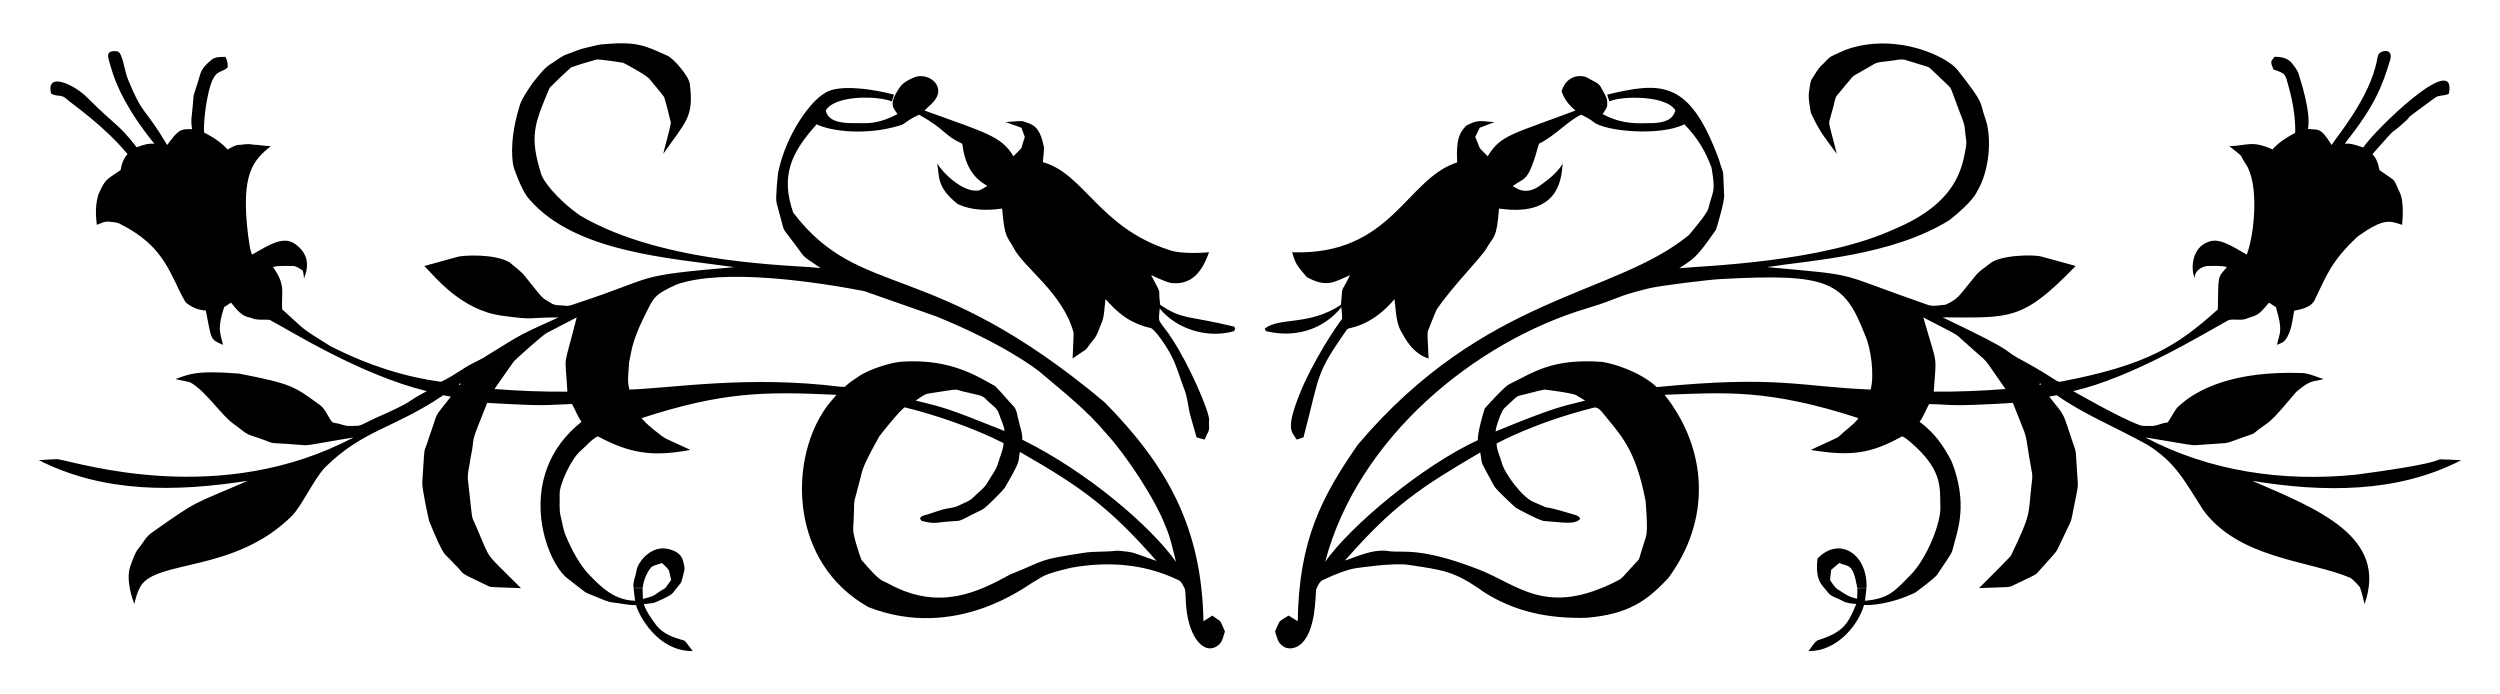 <?xml version="1.0" encoding="UTF-8"?>
<!DOCTYPE svg  PUBLIC '-//W3C//DTD SVG 1.1//EN'  'http://www.w3.org/Graphics/SVG/1.1/DTD/svg11.dtd'>
<svg enable-background="new 0 0 2642 733.875" version="1.1" viewBox="0 0 2642 733.88" xml:space="preserve" xmlns="http://www.w3.org/2000/svg">

	<path d="m634.69 46.973c38.377-3.558 45.633 0.78 70.469 11.792 6.718 2.808 23.232 22.201 23.849 30.08 4.376 35.147-3.99 39.141-28.135 73.81 2.55-11.001 6.099-21.816 8.122-32.894-2.154-9.122-4.407-18.266-7.133-27.223-4.682-6.561-10.287-12.419-15.221-18.782-3.174-4.352-26.441-16.743-28.366-17.529-9.034-1.33-18.123-2.726-27.212-3.451-9.287 2.539-18.628 5.231-27.651 8.528-7.726 6.946-15.32 14.122-22.596 21.541-16.645 39.264-21.243 51.482-8.836 91.306 1.696 5.904 14.791 25.057 41.015 43.576 88.674 52.394 228.12 52.181 254.26 55.61-24.49-16.99-11.896-5.776-35.41-36.015-5.037-6.634-2.732-2.313-11.155-32.915-1.426-4.397 1.373-30.119 1.638-32.124 8.701-41.499 34.733-75.653 49.016-83.635 14.488-10.742 55.066-3.679 73.436 1.341-0.747 2.385-1.473 4.781-2.209 7.198-16.037-6.427-61.105-6.465-69.908 9.66 3.289 15.98 28.473 12.871 39.554 13.32 12.727 0.506 25.134-3.693 36.224-9.649-3.767-6.143-10.178-9.531 1.901-27.453 3.627-5.781 10.056-8.869 16.123-11.43 10.034-3.89 24.398 2.22 25.036 13.914 0.385 9.462-8.594 15.199-14.507 21.233 65.094 23.609 81.281 27.085 93.999 48.368 11.909-12.389 6.489-4.353 12.034-20.453-1.176-3.264-2.385-6.495-3.594-9.715-5.594-2.022-11.21-4-16.793-6.012 6.078-0.198 12.166-1.286 18.255-0.934 8.67 3.409 17.701 2.884 22.387 27.783-0.011 5.176-0.78 10.331-1.198 15.507 43.795 12.213 59.591 68.999 132.98 92.669 14.047 5.338 41.104 2.626 42.653 2.594-7.474 20.975-18.697 35.406-41.114 32.322-6.979-2.033-13.507-5.286-20.134-8.188 12.787 24.355 6.731 10.804 9.638 31.366 23.756 16.222 29.957 11.231 78.162 23.09 0.275 0.583 0.835 1.726 1.121 2.297-0.429 0.791-0.846 1.616-1.242 2.462-29.587 8.48-61.933-3.277-78.58-24.003-0.132 4.407-1.44 9.023-0.253 13.375 3.945 6.286 9.056 11.781 12.902 18.167 17.863 26.555 40.258 78.109 39.564 86.492-0.89 11.792 2.582 5.585-4.847 20.585-2.814-0.791-5.627-1.604-8.418-2.385-2.121-7.506-4.275-14.991-6.396-22.475-2.704-9.638-2.956-19.881-6.88-29.179-4.517-11.606-7.572-23.827-13.518-34.828-3.638-7.883-17.641-28.463-21.76-29.036-25.161-5.687-38.014-19.8-47.587-30.586-1.506 8.88-0.868 18.31-4.803 26.618-2.341 5.231-3.671 11.034-7.396 15.54-13.365 16.384-1.481 5.741-22.662 20.618 0.275-9.1 1-18.189 1.044-27.278-11.527-42.404-52.584-68.437-63.402-89.669-6.403-12.397-9.375-8.569-12.1-41.521-16.026 2.333-32.385 2.138-47.038-4.803-22.604-18.096-18.976-28.843-21.618-42.884 6.097 10.33 26.251 29.525 41.565 28.761 4.352 0.198 7.726-3.044 11.386-4.902-4.759-3.589-22.61-11.104-26.376-44.576-20.78-9.815-16.477-14.377-45.697-30.783-14.323 6.596-14.046 9.753-20.76 11.54-34.753 10.488-71.46 6.325-87.492-1.341-27.142 30.07-38.179 54.485-24.827 93.196 71.642 93.98 144.77 45.769 329.13 200.52 67.367 68.309 102.61 133.37 104.49 231.4 3.154-2.033 6.33-4.011 9.506-5.979 10.274 8.373 6.205 1.114 13.21 16.826-1.813 4.77-2.308 10.507-6.506 13.957-14.335 12.832-34.071-6.793-35.015-49.379-0.418-3.847 0.286-8.034-1.78-11.496-1.626-2.747-2.824-6.21-6.034-7.429-36.417-17.551-74.469-19.893-113.2-13.045-32.64 7.718-29.026 9.377-39.982 15.133-6.545 3.469-81.634 62.632-174.27 26.508-83.069-46.917-83.397-151.94-47.598-206.69 3.814-6.473 9.144-11.847 13.815-17.672-76.321-3.584-119.67-3.289-205.87 24.596 3.002 4.926 21.9 20.179 26.288 22.024 8.429 3.814 16.837 7.715 25.255 11.594-40.815 7.712-64.495 3.425-97.801-14.32-7.045 3.253-11.682 9.748-17.529 14.606-10.181 8.042-23.676 36.672-22.903 47.379 0.341 7.649-0.835 15.474 1.22 22.98 1.901 7.374 2.616 15.166 6.154 22.035 0.487 1 10.02 25.129 24.2 39.565 12.63 13.079 26.428 26.731 48.192 27.168-0.648-4.451-1.121-8.891-1.604-13.331 3.187-0.011 6.385-0.011 9.583 0-0.022 3.77 0.022 7.572 0.308 11.375 4.561-1.297 9.496-1.989 13.43-4.847 13.621-9.882 6.468-1.563 16.32-14.98-0.846-3.583-1.286-7.264-2.55-10.704-1.989-2.791-4.682-4.946-7.023-7.374-3.715 1.429-7.924 1.978-11.243 4.242-5.242 6.132-8.221 14.045-9.199 22.013-3.231 0-6.462-0.011-9.682 0.033-0.846-6.693 2.429-12.716 3.297-19.178 1.256-7.556 15.275-26.804 33.905-21.793 6.253 1.374 12.683 4.781 14.815 11.221 0.912 4.143 2.704 8.473 1.33 12.737-4.248 15.812-0.506 7.504-11.737 22.222-2.49 3.457-18.958 10.222-19.958 10.55-3.55 0.758-7.199 0.901-10.792 1.319 2.89 8.419 8.199 15.617 13.419 22.728 5.946 7.177 14.628 11.54 23.475 14.023 8.232 3.029 3.933-1.294 14.826 12.935-36.835 0.392-56.854-37.224-59.929-48.61-8.1 0.275-16.002-1.857-24.013-2.682-6.528-0.572-12.287-3.902-18.332-6.111-16.149-7.015-4.663 0.073-29.388-18.837-23.538-16.575-58.026-108.96 14.133-166.06-4.187-5.792-6.594-12.617-10.045-18.826-30.291 0.935-23.176 2.646-89.669-1.176-20.365 50.57-11.788 30.527-17.463 57.632-1.022 8.836-4.231 17.628-2.572 26.596 5.486 47.656 2.473 31.632 8.968 47.796 15.971 36.647 6.344 23.132 46.796 63.732-32.402-1.094-32.216-0.914-34.784-2.297-36.916-17.632-21.455-10.032-36.377-23.871-10.749-12.845-8.295-2.022-25.838-44.477-0.924-3.377-7.865-35.394-7.33-41.037 3.255-46.765 0.663-25.891 7.122-47.631 11.273-30.845 2.831-16.977 23.079-43.038-2.671-0.527-5.33-1-7.99-1.484-52.529 35.403-83.963 36.129-124.47 75.744-11.921 12.017-25.369 41.956-35.85 52.082-60.744 60.074-143.24 45.671-159.78 74.348-3.286 5.715-4.968 12.144-6.418 18.54-1.196-3.532-10.156-26.065-3.616-41.807 2.418-5.847 3.945-12.221 8.166-17.111 4.627-5.616 7.858-12.595 14.1-16.694 51.165-36.152 41.157-28.458 101.19-54.643-76.31 11.77-151.56 13.104-220.78-21.826 6.693-0.264 13.375-1.077 20.079-1.055 23.718 4.063 172.25 51.37 312.52-22.992-45.504 7.512-47.485 8.783-53.786 8.067-47.865-3.911-19.95 1.087-53.929-9.935-7.067-2.055-12.089-7.704-18.035-11.693-13.377-8.816-28.981-34.094-46.521-44.532-5.286-1.484-10.737-2.286-16.068-3.55 13.422-4.406 19.65-9.696 67.414-5.792 55.631 10.841 58.158 13.396 84.767 32.74 6.594 4.429 8.792 12.562 13.595 18.529 1.495 0.868 3.363 0.791 5.022 1.275 4.099 0.549 7.858 2.769 12.056 2.737 18.239-0.057 6.303 1.129 41.51-14.012 29.969-13.915 16.823-9.642 41.444-22.761-69.657-16.885-143.86-63.537-166-75.271-6.891-0.736-14.111 0.835-20.563-2.451-9.199-1.11-14.98-9.078-20.299-15.804-2.473 1.528-4.924 3.11-7.341 4.748-7.311 22.775-4.381 26.318-1.209 39.861-14.115-5.861-11.955-5.549-18.156-36.212-7.902-0.462-15.452-3.605-21.409-8.781-16.416-28.131-20.631-58.516-69.073-82.712-3.517-2-7.638-1.989-11.54-2.396-4.715-0.879-8.902 1.868-13.188 3.297-0.264-4.524-2.665-17.07 1.506-31.729 7.671-17.02 7.508-15.003 23.629-26.168 1-6.143 3.033-12.243 7.374-16.859-25.222-30.334-57.656-52.262-65.281-58.819-4.154-4.484-10.913-1.594-15.562-5.297-5.604-24.39 26.032-8.09 37.806 3.967 31.54 31.54 32.731 27.25 52.687 52.929 5.99-2.231 12.21-4.44 18.716-3.693-27.732-34.181-40.26-60.541-46.104-81.327-2.154-8.927-7.556-17.861 6.77-16.408 5.929 0.965 7.54 20.83 11.562 30.047 15.819 38.732 16.76 27.828 41.268 68.985 10.998-14.759 12.904-17.22 26.332-16.804-0.758-4.473-1.099-9.012-0.473-13.496 3.935-34.169-1.427-9.112 9.023-44.301 1.638-6.352 6.715-10.968 11.518-15.078 4.088-3.737 9.968-3.374 15.122-3.473 2.044 3.352 2.627 7.21 2.407 11.111-3.704 4.077-10.254 3.956-13.298 8.77-7.867 9.286-12.569 47.419-11.672 60.05 9.133 4.66 18.002 10.21 24.882 17.936 3.407-1.561 6.55-3.891 10.243-4.693 5.451-0.088 10.869-1.857 16.287-0.418 6.407 0.033 12.672 1.605 19.079 1.539-18.523 15.257-31.909 28.651-23.948 94.273 1.198 6.836 1.473 13.935 4.187 20.42 18.205-10.435 33.143-20.043 45.312-11.375 13.604 9.752 15.485 21.706 9.605 36.575-0.209-2.858-0.56-5.649-1.275-8.386-3.506-1.989-6.891-5-11.166-4.814-6.77 0.121-13.672-0.649-20.31 1.099 13.867 20.023 8.561 24.98 9.671 44.785 25.647 22.652 16.18 17.211 50.588 38.586 41.535 21.445 82.606 33.438 117.31 37.927 8.276-3.781 15.903-9.012 23.629-13.814 7.957-5.583 17.331-8.638 25.31-14.177 39.355-24.382 33.805-21.167 75.173-40.059-33.381 0-24.143 3.161-59.38-1.781-43.515-5.669-70.981-41.196-82.393-52.555 11.704-3.253 23.431-6.374 35.125-9.671 4.831-1.578 38.156-3.739 54.786 5.715 5.902 5.023 12.485 9.463 17.189 15.738 21.848 27.355 16.42 20.671 26.585 27.299 4.231 3.066 9.737 2.165 14.639 2.869 5.066 0.868 9.704-1.671 14.408-3.088 85.482-28.176 55.671-28.261 164.96-37.674-68.962-9.601-168.53-15.779-216.57-71.535-7.708-7.708-15.661-31.061-16.046-32.069-2.254-5.613-5.234-27.831 3.704-60.116 2.849-8.764 0.926-9.404 15.507-30.63 15.132-19.303 16.483-18.226 22.607-22.475 4.462-2.879 8.616-6.396 13.727-8.067 6.891-2.396 13.54-5.572 20.716-7.023 4.988-1.066 9.889-2.506 14.923-3.374m80.294 253.68c-22.855 10.174-23.322 14.344-27.53 20.738-19.373 37.077-19.247 45.085-22.673 61.952-0.286 9.429-2.385 19.101 0.418 28.354 47.052-1.742 126.08-15.088 222.75-3.044 9.467-0.162-0.669 2.151 18.419-10.1 10.748-8.03 35.971-16.193 48.686-16.507 49.617-2.627 76.663 14.95 96.482 25.893 6.638 6.473 12.408 13.837 18.815 20.574 4.605 4.055 4.44 10.627 6.198 16.101 1.264 6.638 4.297 13.078 3.737 19.969 69.405 34.359 135.92 91.709 162.49 129.06-3.275-12.595-5.693-25.508-11.012-37.444-10.98-29.134-42.432-76.303-62.556-97.988-20.473-24.425-42.716-41.813-66.996-62.435-7.938-7.423-46.039-34.365-113.23-61.611-1e-3 0-75.732-26.574-75.733-26.574-51.12-9.836-148.84-24.4-198.26-6.935m-136.85 51.016c-4.938 2.376-31.96 27.1-34.861 29.959-7.1 9.649-13.738 19.65-20.661 29.443 25.618 2.055 51.313 3 77.008 2.802-2.337-44.456-5.203-18.548 9.847-78.448-10.451 5.397-20.859 10.881-31.333 16.244m-92.965 53.918c0.011 3.659 3.275-1.649 0 0m496.79 10.133c-5.572 0.648-9.649 4.902-14.353 7.528 28.783 7.154 30.044 6.531 93.988 32.179-0.659-6.253-3.836-11.814-5.682-17.727-1.868-6.968-8.913-10.287-13.386-15.375-4.495-5.451-12.1-5.166-18.298-7.221-20.059-3.782-2.947-5.306-42.269 0.616m-52.643 45.301c-20.416 36.42-17.406 35.624-20.705 46.741-8.434 33.684-4.65 9.748-6.946 51.544-0.551 5.882 7.881 30.53 8.803 32.399 21.119 24.747 20.5 20.546 29.476 25.574 53.243 28.845 94.334 7.983 127.6-10.199 40.766-16.265 27.022-14.959 77.744-22.892 11.65-1.836 23.475-0.693 35.135-2.286 20.45 1.571 15.942 2.151 41.829 10.88-49.854-56.748-79.062-77.828-144.39-115.21-2.399 11.847 1.849 7.146-16.057 38.015-2.033 2.695-19.665 21.068-24.003 23.068-34.259 16.368-12.767 9.54-47.664 13.716-5.55 0.747-11.023-0.747-16.375-2.022-0.385-0.648-1.143-1.934-1.528-2.583 1.506-2.923 4.935-3.121 7.715-4.055 5.275-1.594 10.408-3.594 15.683-5.143 6.099-1.781 12.771-1.616 18.463-4.748 4.979-2.594 10.704-4.154 14.65-8.364 5.253-5.407 11.902-9.66 15.452-16.507 3.682-6.561 8.781-12.463 10.704-19.87 1.934-6.924 5.352-13.507 5.704-20.783-31.112-16.059-73.318-30.321-104.47-37.861-5.907 3.668-26.031 29.56-26.815 30.585z"/>
	<path d="m1954.7 51.171c52.331-16.187 103.64 9.195 114.13 22.903 29.871 37.675 22.818 33.235 28.915 50.214 7.873 21.023 4.482 56.69-8.034 77.404-4.918 11.328-24.048 26.472-29.475 30.882-61.07 38.064-147.94 42.555-192.76 49.675 103.1 9.498 68.196 4.715 168.26 39.367 6.528 2.814 13.771 0.945 20.574 0.341 14.396-6.969 12.835-8.215 32.674-32.113 3.901-4.231 8.913-7.199 13.287-10.88 10.828-9.622 46.757-10.233 55.237-7.803 12.001 3.352 24.046 6.594 36.07 9.913-56.617 58.513-68.881 54.473-140.58 54.346 88.413 42.152 56.043 30.94 88.207 47.664 33.012 18.252 32.639 21.602 37.026 20.145 90.921-17.347 123.14-37.922 165.57-76.271 0.701-37.463-0.463-32.904 9.671-44.752-7-1.846-14.309-1.033-21.453-1.077-6.253 1.088-13.551 5.836-12.463 13.155-5.022-10.687-2.713-32.598 13.628-38.389 11.236-5.223 24.263 3.474 41.235 13.155 8.723-23.849 12.681-74.821-0.791-95.208-8.376-12.598-0.206-5.476-17.738-19.452 17.265 0.089 23.597-6.713 45.653 3.528 6.638-7.506 15.221-12.858 23.991-17.507 0.791-22.462-6.196-45.961-6.462-47.159-4.266-15.126-2.502-15.036-16.518-19.87-3.574-8.973-2.794-8.031 1.198-13.353 6.451-0.154 13.595 1.121 17.98 6.319 3.099 4 6.638 7.979 7.781 13.078 0.271 1.002 13.272 38.918 9.507 56.852 11.313 1.207 13.364-2.087 25.003 16.936 4.413-7.616 40.899-49.894 48.159-90.647 0.549-2.231 0.681-4.858 2.583-6.429 3.019-3.141 14.236-4.741 11.276 6.77-8.893 29.985-17.659 50.506-48.159 88.943 6.814-0.615 13.221 1.945 19.595 3.978 11.077-17.216 99.339-103.65 90.581-57.028-4.594 3.099-10.738 1.121-15.001 4.671-44.312 32.678-15.517 11.022-34.751 27.992-14.731 13.23-0.869-2.845-31.102 31.388 4.374 4.605 6.319 10.759 7.396 16.903 4.99 3.605 10.298 6.803 15.1 10.682 2.517 3.539 3.759 7.836 5.792 11.683 5.963 11.081 3.078 34.487 3.022 35.487-13.244-4.381-19.341-7.333-46.719 12.155-28.962 26.6-34.484 44.516-45.356 66.71-3.878 9.477-19.565 11.28-21.925 11.781-2.198 10.682-2.583 22.409-9.704 31.289-2.121 2.649-5.495 3.605-8.473 4.869 2.571-13.198 6.755-13.36-1.209-39.861-2.418-1.627-4.869-3.209-7.308-4.748-12.348 15.471-13.449 12.883-23.475 16.881-6.154 2.561-13.012-0.022-19.277 1.638-28.763 15.788-101.21 60.403-164.12 75.008 1 0.467 47.885 27.66 70.007 35.839 3.726 1.506 7.847 0.758 11.792 0.967 6.319 0.549 11.781-3.506 18.068-3.616 3.429-5.056 6.166-10.551 9.771-15.474 20.271-20.098 60.751-39.29 131.5-36.839 8.254 0.055 15.672 4.209 23.486 6.396-11.678 3.299-13.184 0.123-28.959 13.595-4.514 4.977-22.366 27.546-30.707 33.201-23.531 16.411-4.51 6.743-33.795 17.771-12.556 4.185-2.259 2.355-41.004 5.209-5.45 0.498-6.155-0.377-54.016-8.144 68.223 36.007 146.22 47.286 223.26 39.323 127.9-17.123 60.305-17.234 110.64-15.254-67.292 34.923-145.76 34.212-220.86 21.815 69.414 29.946 143.84 59.109 118.72 130.26-1.648-5.979-2.726-12.155-4.968-17.925-2.934-3.528-6.187-6.858-9.748-9.715-43.969-18.634-117.96-20.002-155.84-71.799-19.606-30.377-28.63-49.871-58.764-68.798-36.245-20.037-66.969-32.077-95.999-52.478-2.66 0.495-5.341 0.967-7.979 1.495 18.343 22.72 13.497 15.123 25.003 48.62 4.278 12.729 2.415 3.004 5.198 42.015 0.44 6.007-0.171 5.678-6.155 36.454-1.171 5.857-0.759 3.597-14.99 33.685-2.008 4.235-2.395 3.878-21.211 25.047-1.91 2.335-2.052 2.248-27.3 14.287-2.489 1.303-2.044 1.141-34.674 2.242 11.122-11.408 22.728-22.376 33.564-34.025 21.948-45.521 18.194-42.339 21.804-74.216 0.494-4.77 1.495-9.594 0.428-14.342-9.355-51.584-1.323-25.422-20.079-73.172-69.513 4.216-62.934 1.703-88.515 1.242-3.451 6.187-5.759 13.045-10.045 18.738 15.418 11.457 24.424 23.902 33.729 41.565 17.686 44.471 6.451 73.052 2.506 88.46-3.018 10.812 0.313 4.499-17.716 31.674-2.11 3.228-20.874 17.274-22.947 18.683-25.186 12.351-48.203 13.882-54.28 13.144-5.499 20.268-28.085 49.313-58.753 48.763 3.275-3.66 5.44-8.594 9.594-11.298 27.832-8.804 32.125-17.398 40.971-38.477-5.132-0.429-10.452-0.726-14.958-3.462-5.286-3.044-12.1-4.143-15.672-9.517-4.715-6.726-13.261-10.455-10.298-35.113 23.552-24.202 53.188-4.056 51.72 31.124-3.253-0.022-6.473 0-9.693 0.033-4.992-27.276-9.152-21.906-19.167-26.332-2.847 2.374-5.66 4.792-8.463 7.232-0.407 3.616-0.802 7.243-1.176 10.869 2.912 4.034 5.33 8.803 10.111 10.968 5.638 3.924 11.562 7.484 18.486 8.594 0.231-3.693 0.264-7.385 0.264-11.067 3.187-0.022 6.374-0.055 9.594-0.055-0.495 4.44-0.956 8.902-1.615 13.342 25.068-2.133 31.182-9.971 47.642-26.596 18.67-18.739 32.966-56.91 32.124-73.095-0.79-17.358 3.012-35.833-25.992-62.908-4.671-3.891-8.77-8.638-14.419-11.122-32.984 18.161-53.692 21.424-96.614 14.32 40.393-19 21.945-8.568 40.015-23.145 3.649-3.275 7.737-6.21 10.309-10.485-95.649-31.068-140.88-26.95-204.78-24.651 45.731 57.809 49.524 132.22 3.802 193.87-22.763 24.218-42.088 37.931-85.877 41.785-40.375 1.156-76.77-6.303-109.76-27.739-30.15-21.541-41.984-22.638-78.184-28.058-15.13-2.699-53.82 3.078-54.962 3.22-8.832 1.018-22.573 6.26-35.531 12.441-4.242 1.616-5.814 6.286-7.66 10.045-1.047 6.918-0.077 42.523-15.353 57.204-5.231 5.154-14.375 7.572-20.431 2.396-5.022-3.407-5.836-9.704-7.704-14.979 1.682-3.561 2.901-7.352 4.957-10.693 2.879-2.407 6.275-4.066 9.386-6.144 3.22 1.934 6.429 3.935 9.616 5.979 1.257-85.4 25.205-131.39 63.523-186.63 135.19-159.3 270.8-156.52 349.86-221.48 0.912-1 19.529-22.817 20.508-27.904 5.083-20.486 7.933-16.445 3.418-43.411-6.022-16.022-13.804-30.652-28.728-45.719-25.926 12.904-83.841 7.374-95.713-2.33-4.088-3.297-8.759-5.704-13.518-7.814-13.816 6.525-27.316 22.283-44.444 30.685-11.7 42.351-14.633 34.827-27.64 44.664 3.356 1.914 13.318 10.81 29.179-0.736 8.935-6.495 18.013-13.463 23.75-23.101-1.921 8.31 1.581 57.803-67.468 47.653-2.546 32.881-5.609 28.735-12.65 41.103-6.808 11.805-33.544 37.218-53.126 65.424-3.253 6.869-5.682 14.111-8.66 21.112-1.619 3.249-1.194 3.996 0 30.838-17.572-5.276-26.282-24.063-27.816-26.53-7.023-10.693-6.462-24.057-8.243-36.245-1.144 1.226-18.139 23.699-44.906 30.168-2.088 0.637-4.77 0.626-5.946 2.802-33.089 47.724-27.226 44.606-45.29 113.14-2.418 0.78-4.836 1.572-7.254 2.363-4.406-8.558-14.123-8.684 7.517-58.446 19.765-42.177 40.499-69.117 40.499-69.117 0.341-4.121-0.516-8.232-0.747-12.309-19.196 23.745-48.909 32.728-79.613 25.277-0.484-0.923-0.956-1.813-1.407-2.671 15.929-12.532 46.673-2.626 80.613-25.179 2.151-22.347-1.103-9.725 9.627-31.366-16.969 7.392-24.829 13.654-45.84 1.978-11.676-13.382-11.963-15.098-15.397-26.123 105.32 3.581 120.22-77.726 174.4-94.999-1.251-25.501 2.73-31.591 9.572-38.795 13.257-7.26 16.186-4.297 29.893-3.825-5.187 2.022-10.386 4-15.573 6.001-1.627 3.231-3.242 6.473-4.803 9.748 7.257 16.172 1.014 7.779 13.221 20.431 13.665-22.894 26.811-23.396 92.79-48.401-6.726-5.275-12.111-12.144-14.727-20.354 5.702-18.474 22.354-17.772 28.574-13.54 4.583 2.923 10.803 4.418 13.21 9.792 2.671 5.451 7.111 10.682 6.418 17.145 0.429 4.242-2.846 7.374-4.88 10.726 22.099 12.057 40.899 9.424 47.269 9.638 26.356 0.536 27.768-9.076 29.684-13.32-8.832-16.255-57.038-15.75-69.766-9.66-0.802-2.407-1.604-4.803-2.385-7.176 57.916-13.982 87.397-15.348 118.3 69.095 5.888 20.692 3.594 2.697 5.352 37.41 0.559 5.878-7.769 34.035-8.627 36.224-21.566 31.22-23.531 30.354-38.762 40.718 26.386-2.542 151.06-6.189 227.06-41.268 65.516-27.263 71.776-64.124 75.557-85.119 1.747-6.902-0.429-13.903-0.868-20.815-0.327-6.306-2.563-9.34-12.968-38.081-3.17-8.102 0.129-2.898-21.255-23.75-5.5-5.187-1.8-2.474-26.794-10.529-6.012-2.44-12.386 0.099-18.518 0.506-5.781 1.132-12.221 0.418-17.299 3.836-28.681 16.907-17.28 8.292-28.596 20.892-15.643 19.967-8.012 5.243-16.265 33.454-2.356 10.655-3.603 0.497 6.429 40.059-12.936-17.736-17.317-21.855-27.365-43.224-1.319-8.188-3.418-16.617-1.648-24.893 0.78-3.88 0.594-8.166 2.945-11.529 3.341-5.044 6.132-10.573 10.715-14.65 3.616-3.275 6.495-7.627 11.122-9.594 5.876-2.627 11.602-5.682 17.79-7.573m-135.88 243.7c-11.347 0.476-64.442 6.921-76.304 9.836-37.413 9.188-29.519 10.259-64.809 20.903-118.74 35.341-242.75 136.81-277.29 268.06 26.772-37.977 102.07-101.12 161.44-128.6-0.979-6.079 6.298-31.397 7.264-33.498 0.879-1 20.897-23.46 25.926-25.596 25.833-12.548 45.084-27.483 98.582-23.519 25.32 4.65 47.998 17.336 57.061 26.629 127.41-12.611 151.34-0.456 226.12 2.605 4.128-13.822 0.625-43.983-5.759-57.27-21.978-57.006-37.789-65.762-152.24-59.554m213.71 40.554c15.521 53.844 13.855 37.437 11.034 78.448 25.299 0.198 50.61-0.813 75.843-2.78-28.461-40.235-13.317-22.435-42.048-48.708-13.08-10.869 0.673-3.516-44.829-26.96m122.77 70.172c0.154 3.67 3.198-1.726 0 0m-543.89 11.1c-9.857 2.716-4.94-0.831-21.662 14.683-2.847 2.412-9.193 19.892-9.232 24.596 61.966-25.611 70.496-26.629 94.658-32.608-3.121-1.824-6.133-3.792-9.199-5.616-3.938-2.473-32.49-5.981-33.817-6.078-7.011 1.264-13.814 3.462-20.748 5.023m-29.806 51.994c0.011 6.869 3.484 13.045 5.231 19.574 3.205 12.906 22.659 37.719 33.487 42.026 29.663 12.735-5.553-1.274 44.367 13.891 2.286 0.495 4.132 1.879 5.33 3.935-5.192 6.904-19.972 3.647-38.048 2.473-5.026-0.242-29.022-13.359-30.036-14.012-1.001-0.856-20.882-18.872-22.969-23.057-16.738-31.247-11.508-19.017-14.705-35.367-62.21 36.589-91.071 54.922-142.94 114.23 10.84-3.262 29.73-13.07 47.071-9.858 14.767 1.836 32.501-4.756 94.713 19.419 41.735 16.289 71.032 50.413 146.29 11.704 4.912-2.121 7.836-6.836 11.54-10.441 15.362-17.631 8.231-4.786 16.013-28.036 2.732-10.218 5.101-6.618 2.154-45.576-10.921-56.122-25.905-69.016-45.884-93.966-2.33-2.715-5.737-6.187-9.638-4.66-62.839 15.907-100.98 37.248-101.98 37.719z"/>

</svg>
